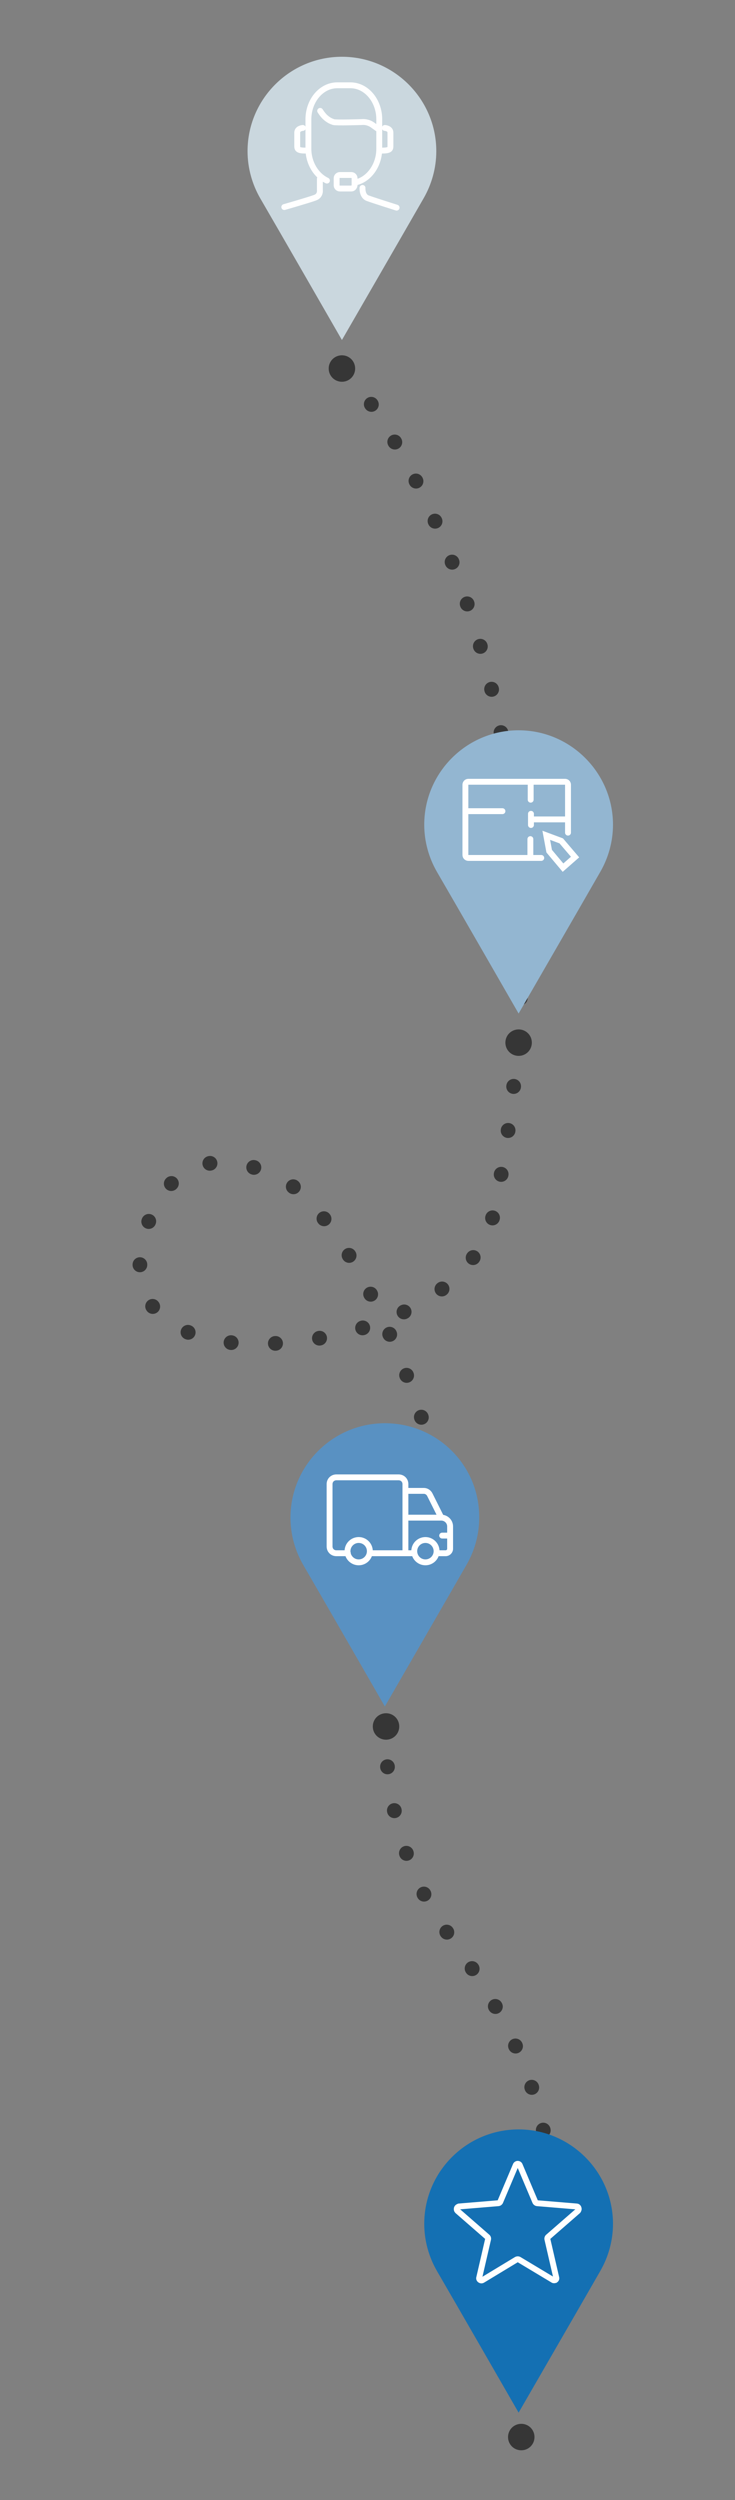 <?xml version="1.0" encoding="utf-8"?>
<!-- Generator: Adobe Illustrator 27.0.0, SVG Export Plug-In . SVG Version: 6.00 Build 0)  -->
<svg version="1.1" id="Calque_1" xmlns="http://www.w3.org/2000/svg" xmlns:xlink="http://www.w3.org/1999/xlink" x="0px" y="0px"
	 viewBox="0 0 250 850" style="enable-background:new 0 0 250 850;" xml:space="preserve">
<rect x="0" y="0" width="250" height="850" fill="#808080" stroke="none"/>
<style type="text/css">
	
		.st0{fill:none;stroke:#363636;stroke-width:5;stroke-linecap:round;stroke-linejoin:round;stroke-miterlimit:10;stroke-dasharray:0.1,15;}
	.st1{fill:#CAD7DE;}
	.st2{fill:#93B6D1;}
	.st3{fill:#5991C2;}
	.st4{fill:#1470B3;}
	.st5{fill-rule:evenodd;clip-rule:evenodd;fill:#363636;}
	.st6{fill:none;stroke:#FFFFFF;stroke-width:2;stroke-linecap:round;stroke-miterlimit:10;}
	.st7{fill:none;stroke:#FFFFFF;stroke-width:2;stroke-linejoin:round;}
	.st8{fill:none;stroke:#FFFFFF;stroke-width:2;stroke-linecap:round;stroke-linejoin:round;}
	.st9{fill:none;stroke:#FFFFFF;stroke-width:2;stroke-linecap:round;stroke-linejoin:round;stroke-miterlimit:10;}
</style>
<path class="st0" d="M117.3,125.3c0,0,87.8,100.5,51,285.6c-7.8,39-65.7,48.6-90.5,45.5C58,454,40.6,443.3,50.4,415.8
	c8.6-23.1,24.9-23.3,41.3-17.1c28.9,11,56,90.6,54.5,96c-17.8,64.7-25.1,119.6,7.1,164.1c37.2,51.3,45.2,93.8,17.7,168.2"/>
<path class="st1" d="M116.3,19.3c-17.7,0-32.1,14.4-32.1,32.1c0,5.8,1.6,11.3,4.3,16c5.6,9.6,27.8,48.2,27.8,48.2
	s22.3-38.6,27.8-48.2c2.7-4.7,4.3-10.2,4.3-16C148.4,33.7,134,19.3,116.3,19.3z"/>
<path class="st2" d="M176.4,248.3c-17.7,0-32.1,14.4-32.1,32.1c0,5.8,1.6,11.3,4.3,16c5.6,9.6,27.8,48.2,27.8,48.2
	s22.3-38.6,27.8-48.2c2.7-4.7,4.3-10.2,4.3-16C208.5,262.8,194.1,248.3,176.4,248.3z"/>
<path class="st3" d="M130.9,483.9c-17.7,0-32.1,14.4-32.1,32.1c0,5.8,1.6,11.3,4.3,16c5.6,9.6,27.8,48.2,27.8,48.2
	s22.3-38.6,27.8-48.2c2.7-4.7,4.3-10.2,4.3-16C163.1,498.2,148.7,483.9,130.9,483.9z"/>
<path class="st4" d="M176.4,724c-17.7,0-32.1,14.4-32.1,32.1c0,5.8,1.6,11.3,4.3,16c5.6,9.6,27.8,48.2,27.8,48.2
	s22.3-38.6,27.8-48.2c2.7-4.7,4.3-10.2,4.3-16C208.5,738.5,194.1,724,176.4,724z"/>
<g>
	<g>
		<path class="st5" d="M116.3,120.8c-2.5,0-4.5,2-4.5,4.5s2,4.5,4.5,4.5s4.5-2,4.5-4.5S118.8,120.8,116.3,120.8z M176.4,359
			c2.5,0,4.5-2,4.5-4.5s-2-4.5-4.5-4.5s-4.5,2-4.5,4.5S173.9,359,176.4,359z M131.3,582.5c-2.5,0-4.5,2-4.5,4.5s2,4.5,4.5,4.5
			s4.5-2,4.5-4.5S133.8,582.5,131.3,582.5z M177.3,824.1c-2.5,0-4.5,2-4.5,4.5s2,4.5,4.5,4.5s4.5-2,4.5-4.5S179.8,824.1,177.3,824.1
			z"/>
	</g>
</g>
<path class="st6" d="M188.5,775.3c-0.1,0-0.3,0-0.4-0.1l-11.5-6.9c-0.3-0.2-0.7-0.2-1,0l-11.4,6.9c-0.3,0.2-0.6,0.2-0.9,0
	c-0.3-0.2-0.4-0.5-0.3-0.8l3-13c0.1-0.3,0-0.7-0.3-0.9l-10.1-8.8c-0.2-0.2-0.3-0.5-0.2-0.9c0.1-0.3,0.4-0.5,0.7-0.6l13.3-1.1
	c0.4,0,0.7-0.3,0.8-0.6l5.2-12.3c0.1-0.3,0.4-0.5,0.7-0.5l0,0c0.3,0,0.6,0.2,0.7,0.5l5.2,12.3c0.1,0.3,0.4,0.6,0.8,0.6l13.3,1.1
	c0.3,0,0.6,0.2,0.7,0.6c0.1,0.3,0,0.6-0.2,0.9l-10.1,8.8c-0.3,0.2-0.4,0.6-0.3,0.9l3,13c0.1,0.3,0,0.6-0.3,0.8
	C188.8,775.2,188.7,775.3,188.5,775.3z"/>
<g>
	<circle class="st7" cx="122" cy="527.4" r="3.8"/>
	<circle class="st7" cx="144.7" cy="527.4" r="3.8"/>
	<line class="st8" x1="150.4" y1="522.1" x2="153.1" y2="522.1"/>
	<path class="st8" d="M137.9,527.4v-22.8c0-1.3-1-2.3-2.3-2.3h-21.2c-1.3,0-2.3,1-2.3,2.3v21.2c0,1.3,1,2.3,2.3,2.3h3.9"/>
	<path class="st7" d="M150.1,516L150.1,516l-3.9-7.8c-0.4-0.8-1.2-1.3-2-1.3H138"/>
	<path class="st8" d="M148.5,528.1h3.1c0.8,0,1.5-0.7,1.5-1.5V519c0-1.7-1.4-3-3-3h-11"/>
	<line class="st7" x1="125.7" y1="528.1" x2="141" y2="528.1"/>
</g>
<g>
	<line class="st6" x1="180.5" y1="266.2" x2="180.5" y2="271.9"/>
	<line class="st6" x1="180.6" y1="276.7" x2="180.6" y2="280.5"/>
	<line class="st6" x1="180.8" y1="278.6" x2="192.5" y2="278.6"/>
	<line class="st6" x1="180.4" y1="285.3" x2="180.4" y2="291"/>
	<line class="st6" x1="170.9" y1="275.8" x2="158.6" y2="275.8"/>
	<path class="st6" d="M184.1,291.7h-24.8c-0.5,0-1-0.4-1-1v-23.9c0-0.5,0.4-1,1-1h32.9c0.5,0,1,0.4,1,1v16.3"/>
	<polygon class="st6" points="195.6,291.4 191.5,295 186.8,289.4 185.8,284 190.9,285.9 	"/>
</g>
<g>
	<path class="st9" d="M108.8,60.8v3.8c0,0,0.3,1.9-1.6,2.6c-1.8,0.7-10.5,3.2-10.5,3.2"/>
	<path class="st9" d="M123.3,63.9c0,0-0.2,2.8,1.8,3.5c1.9,0.7,9.8,3.2,9.8,3.2"/>
	<path class="st9" d="M103,43.5c0,0-1.9,0.1-1.9,1.6s0,4.6,0,4.6c0,1,0.3,1.5,2.8,1.5"/>
	<path class="st9" d="M130.9,43.5c0,0,1.9,0.1,1.9,1.6s0,4.6,0,4.6c0,1-0.3,1.5-2.8,1.5"/>
	<path class="st9" d="M119.5,64.1h-3.9c-0.6,0-1.1-0.5-1.1-1.1v-2.4c0-0.6,0.5-1.1,1.1-1.1h3.9c0.6,0,1.1,0.5,1.1,1.1V63
		C120.5,63.6,120.1,64.1,119.5,64.1z"/>
	<path class="st9" d="M108.9,37.7c0,0,0.9,1.5,2,2.4s1.7,1.1,2.5,1.4c0.8,0.3,9.7,0,9.7,0s2-0.3,3.9,1.2c0.7,0.5,1.4,1,1.4,1"/>
	<path class="st9" d="M111.2,61.4c-3.6-1.7-6.3-5.9-6.3-10.8v-10c0-6.4,4.4-11.6,9.8-11.6h4.5c5.4,0,9.8,5.2,9.8,11.6v10
		c0,5.6-3.5,10.4-8,11.4"/>
</g>
</svg>
